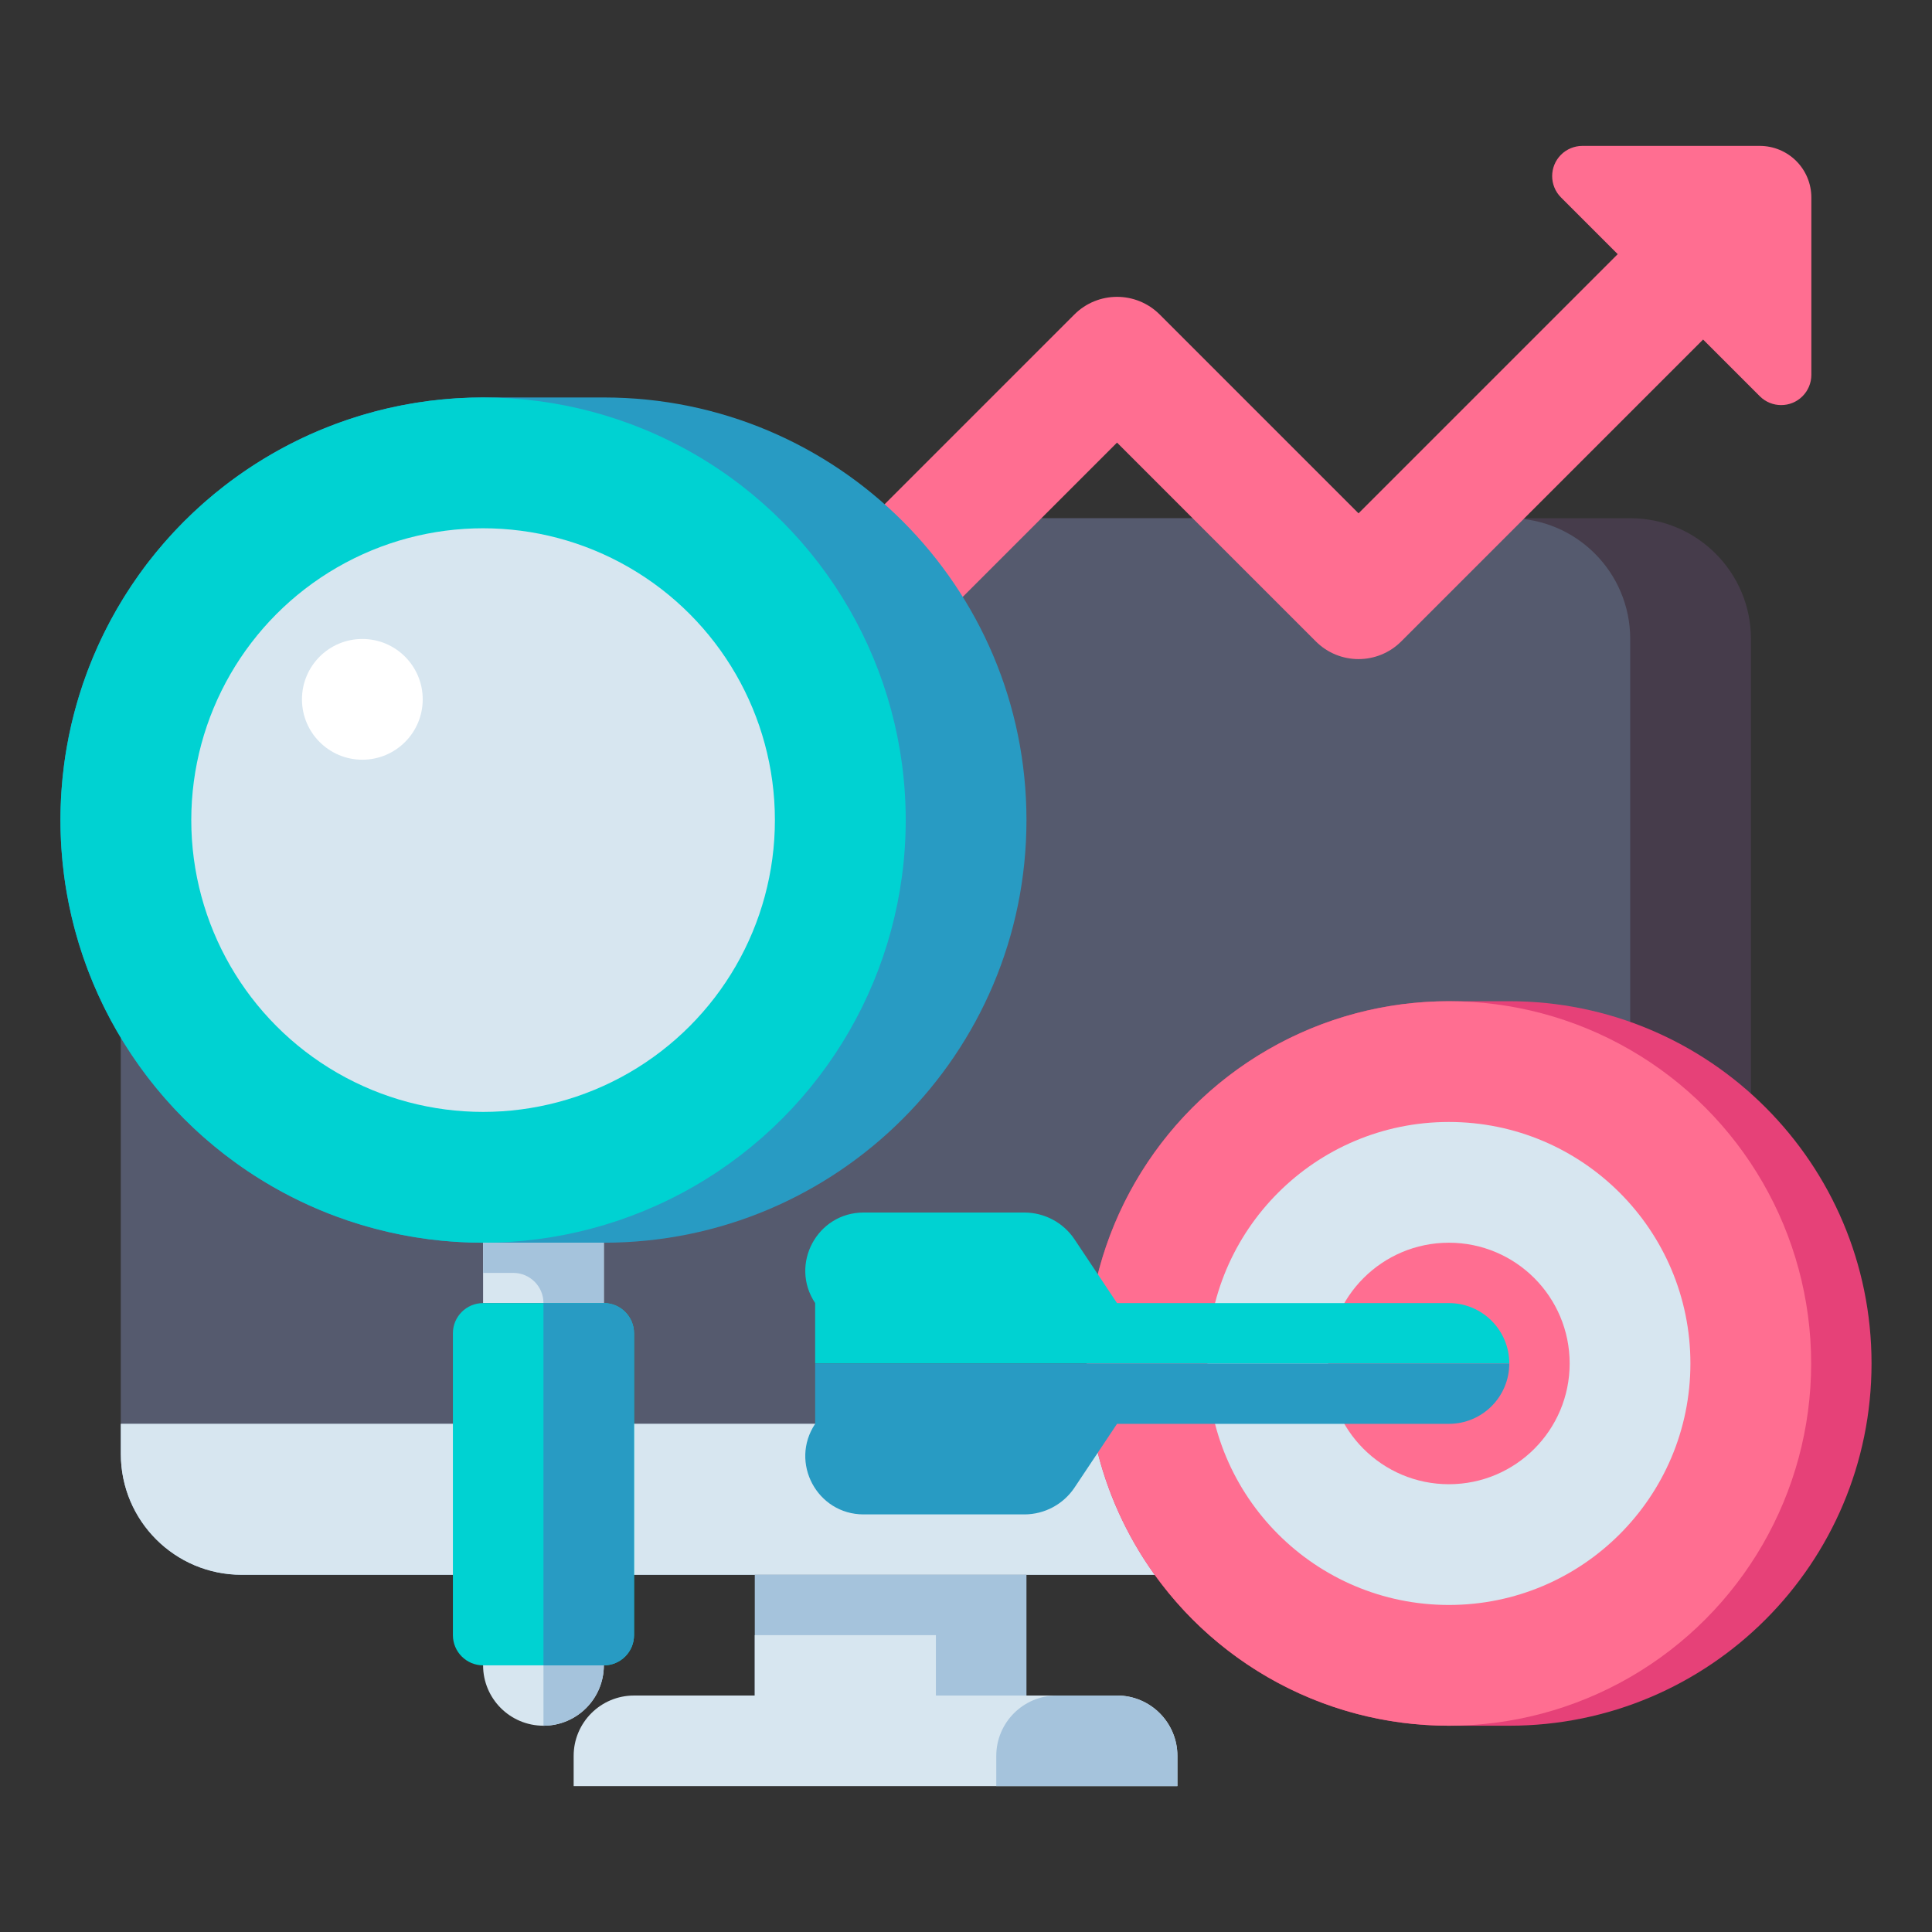 <svg id="Layer_1" enable-background="new 0 0 512 512" height="512" viewBox="0 0 512 512" width="512" xmlns="http://www.w3.org/2000/svg"><rect x="0" y="0" width="512" height="512" fill="#333333" stroke="none"/><g><g><g><path d="m464.024 377.333h-432v-208c0-17.673 14.327-32 32-32h368c17.673 0 32 14.327 32 32z" fill="#463c4b"/></g><g><path d="m432.024 377.333h-400v-208c0-17.673 14.327-32 32-32h336c17.673 0 32 14.327 32 32z" fill="#555a6e"/></g><g><path d="m64.024 417.333h368c17.673 0 32-14.327 32-32v-8h-432v8c0 17.673 14.327 32 32 32z" fill="#a5c3dc"/></g><g><path d="m400.024 417.333h-336c-17.673 0-32-14.327-32-32v-8h400v8c0 17.673-14.327 32-32 32z" fill="#d7e6f0"/></g><g><path d="m200.024 417.333h72v32h-72z" fill="#a5c3dc"/></g><g><path d="m200.024 433.333h48v16h-48z" fill="#d7e6f0"/></g><g><path d="m312.024 473.333h-160v-8c0-8.837 7.163-16 16-16h128c8.837 0 16 7.163 16 16z" fill="#d7e6f0"/></g><g><path d="m312.024 473.333h-48v-8c0-8.837 7.163-16 16-16h16c8.837 0 16 7.163 16 16z" fill="#a5c3dc"/></g></g><path d="m476.024 42.667c-2.561-2.562-6.035-4-9.657-4h-47.029c-2.122 0-4.157.843-5.657 2.343-3.124 3.124-3.124 8.189 0 11.313l15.03 15.03-68.687 68.687-52.687-52.687c-6.248-6.248-16.379-6.248-22.627 0l-112 112c-6.249 6.248-6.249 16.379 0 22.627 3.124 3.124 7.219 4.687 11.313 4.687s8.189-1.563 11.313-4.687l100.687-100.687 52.687 52.687c6.248 6.248 16.379 6.248 22.627 0l80-80 15.03 15.029c3.124 3.124 8.19 3.124 11.314 0 1.5-1.5 2.343-3.535 2.343-5.657v-47.029c0-3.622-1.439-7.096-4-9.656z" fill="#ff6e91"/><g><g><circle cx="144.024" cy="441.333" fill="#d7e6f0" r="16"/></g><g><path d="m144.024 425.333v32c8.837 0 16-7.163 16-16s-7.163-16-16-16z" fill="#a5c3dc"/></g><g><path d="m160.024 329.333h-32c-61.856 0-112-50.144-112-112 0-61.856 50.144-112 112-112h32c61.856 0 112 50.144 112 112 0 61.856-50.144 112-112 112z" fill="#289bc3"/></g><g><circle cx="128.024" cy="217.333" fill="#00d2d2" r="112"/></g><g><circle cx="128.024" cy="217.333" fill="#d7e6f0" r="77.333"/></g><g><circle cx="96.024" cy="185.333" fill="#fff" r="16"/></g><g><path d="m128.024 329.333h32v16h-32z" fill="#d7e6f0"/></g><g><path d="m128.024 329.333v8h8c4.418 0 8 3.582 8 8h16v-16z" fill="#a5c3dc"/></g><g><path d="m160.024 441.333h-32c-4.418 0-8-3.582-8-8v-80c0-4.418 3.582-8 8-8h32c4.418 0 8 3.582 8 8v80c0 4.418-3.582 8-8 8z" fill="#00d2d2"/></g><g><path d="m160.024 441.333h-16v-96h16c4.418 0 8 3.582 8 8v80c0 4.418-3.582 8-8 8z" fill="#289bc3"/></g></g><g><g><path d="m383.976 457.333h16c53.019 0 96-42.981 96-96 0-53.019-42.981-96-96-96h-16c-53.019 0-96 42.981-96 96 0 53.02 42.981 96 96 96z" fill="#e64178"/></g><g><circle cx="383.976" cy="361.333" fill="#ff6e91" r="96"/></g><g><circle cx="383.976" cy="361.333" fill="#d7e6f0" r="64"/></g><g><circle cx="383.976" cy="361.333" fill="#ff6e91" r="32"/></g><g><g><path d="m383.976 345.333h-87.952l-11.25-16.875c-2.968-4.451-7.963-7.125-13.313-7.125h-42.593c-12.329 0-19.683 13.741-12.844 24v16h63.952 120c0-8.836-7.164-16-16-16z" fill="#00d2d2"/></g><g><path d="m279.976 361.333h-63.952v16c-6.839 10.259.515 24 12.844 24h42.593c5.35 0 10.345-2.674 13.313-7.125l11.25-16.875h87.952c8.837 0 16-7.164 16-16z" fill="#289bc3"/></g></g></g></g></svg>